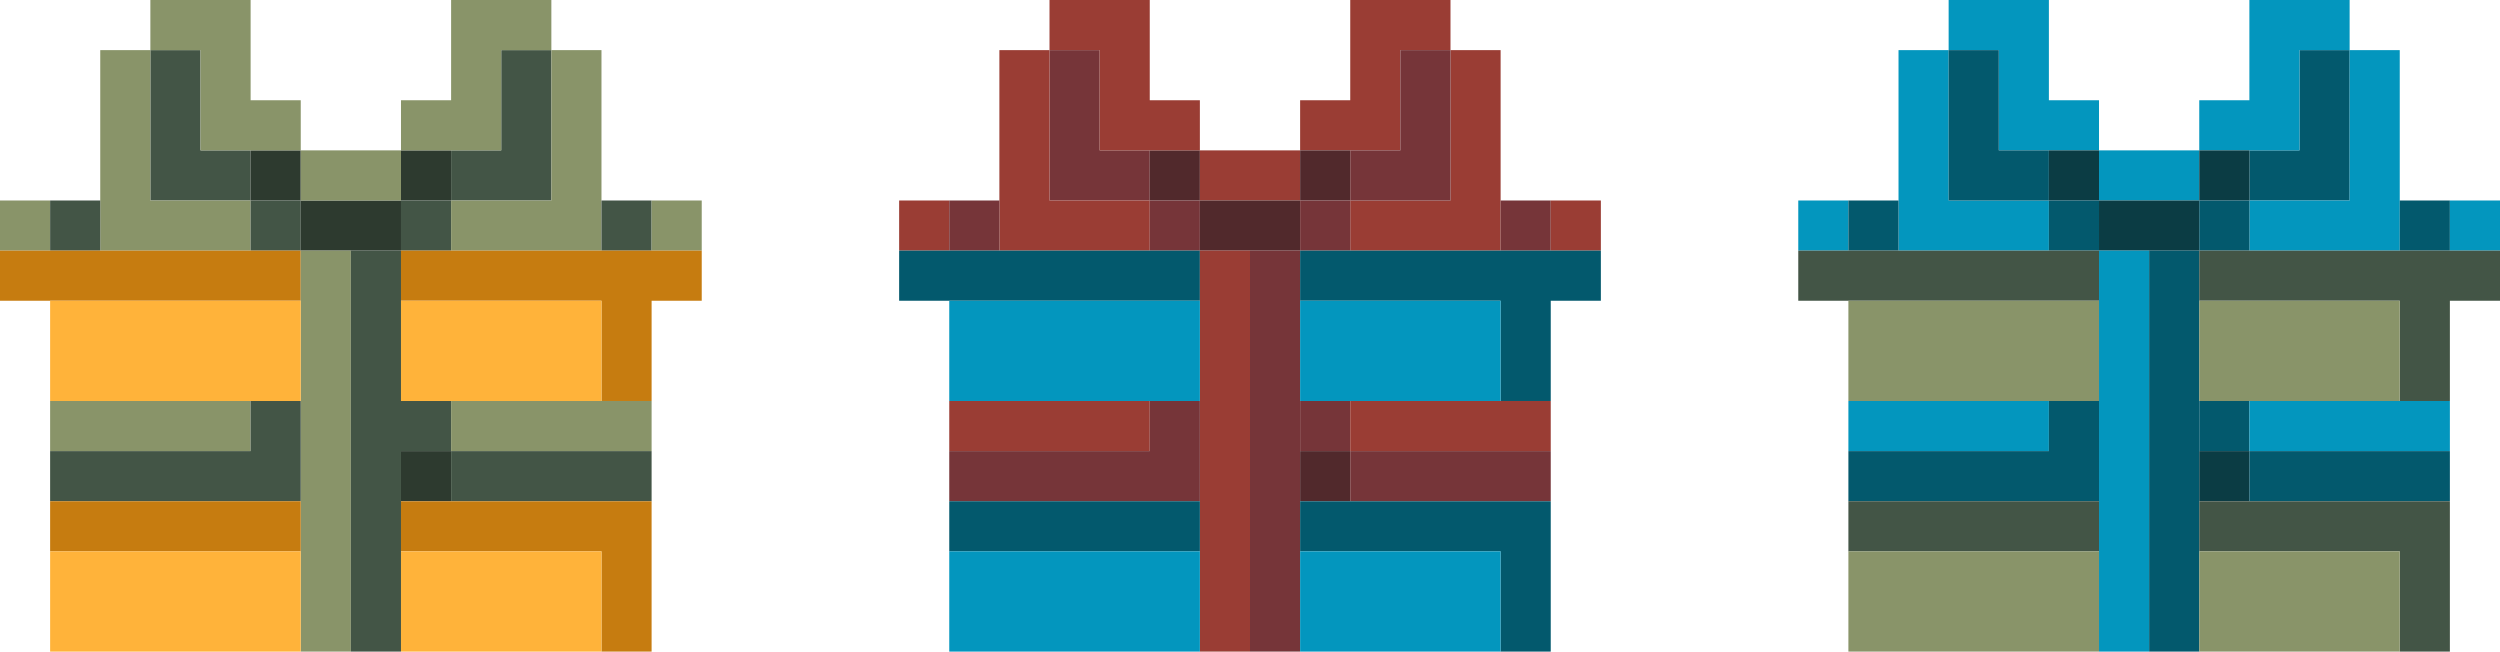 <svg xmlns="http://www.w3.org/2000/svg" id="Ebene_2" data-name="Ebene 2" viewBox="0 0 623.46 162.5"><defs><style> .cls-1 { fill: #03596d; } .cls-2 { fill: #51292c; } .cls-3 { fill: #763539; } .cls-4 { fill: #0396be; } .cls-5 { fill: #ffb33a; } .cls-6 { fill: #c67c10; } .cls-7 { fill: #435546; } .cls-8 { fill: #899469; } .cls-9 { fill: #9a3d34; } .cls-10 { fill: #0b3c44; } .cls-11 { fill: #2d3a2f; } </style></defs><g id="OBJECTS"><g><g><polygon class="cls-7" points="62.5 37.5 62.5 50 37.5 50 37.5 12.5 50 12.5 50 37.5 62.5 37.5"/><polygon class="cls-7" points="137.5 12.5 137.5 50 112.5 50 112.5 37.5 125 37.5 125 12.5 137.5 12.5"/><rect class="cls-11" x="62.5" y="37.5" width="12.5" height="12.5"/><polygon class="cls-8" points="62.5 50 62.5 62.5 25 62.5 25 12.5 37.5 12.5 37.5 50 62.5 50"/><polygon class="cls-8" points="75 25 75 37.5 50 37.5 50 12.5 37.5 12.5 37.5 0 62.5 0 62.5 25 75 25"/><rect class="cls-11" x="100" y="37.5" width="12.5" height="12.5"/><rect class="cls-8" y="50" width="12.5" height="12.5"/><rect class="cls-7" x="12.5" y="50" width="12.5" height="12.5"/><rect class="cls-7" x="62.5" y="50" width="12.5" height="12.5"/><rect class="cls-11" x="75" y="50" width="25" height="12.5"/><rect class="cls-7" x="100" y="50" width="12.5" height="12.5"/><polygon class="cls-8" points="150 12.5 150 62.5 112.5 62.5 112.5 50 137.5 50 137.5 12.5 150 12.5"/><rect class="cls-8" x="75" y="37.5" width="25" height="12.5"/><polygon class="cls-8" points="137.5 0 137.5 12.5 125 12.5 125 37.5 100 37.5 100 25 112.5 25 112.5 0 137.5 0"/><rect class="cls-7" x="150" y="50" width="12.5" height="12.5"/><rect class="cls-8" x="162.5" y="50" width="12.5" height="12.5"/><rect class="cls-6" y="62.5" width="75" height="12.5"/><rect class="cls-8" x="75" y="62.5" width="12.5" height="100"/><polygon class="cls-7" points="112.5 100 112.5 112.5 100 112.5 100 162.5 87.5 162.5 87.5 62.5 100 62.5 100 100 112.5 100"/><polygon class="cls-6" points="175 62.5 175 75 162.5 75 162.5 100 150 100 150 75 100 75 100 62.5 175 62.5"/><rect class="cls-5" x="12.5" y="75" width="62.5" height="25"/><rect class="cls-5" x="100" y="75" width="50" height="25"/><rect class="cls-8" x="12.5" y="100" width="50" height="12.5"/><polygon class="cls-7" points="75 100 75 125 12.5 125 12.5 112.5 62.5 112.5 62.5 100 75 100"/><rect class="cls-8" x="112.5" y="100" width="50" height="12.5"/><rect class="cls-11" x="100" y="112.5" width="12.5" height="12.5"/><rect class="cls-7" x="112.5" y="112.5" width="50" height="12.5"/><rect class="cls-6" x="12.5" y="125" width="62.5" height="12.5"/><polygon class="cls-6" points="162.5 125 162.5 162.5 150 162.5 150 137.5 100 137.5 100 125 162.5 125"/><rect class="cls-5" x="12.5" y="137.5" width="62.5" height="25"/><rect class="cls-5" x="100" y="137.5" width="50" height="25"/></g><g><polygon class="cls-3" points="286.73 37.5 286.73 50 261.73 50 261.73 12.5 274.23 12.5 274.23 37.5 286.73 37.5"/><rect class="cls-2" x="286.73" y="37.5" width="12.5" height="12.5"/><polygon class="cls-9" points="286.73 50 286.73 62.5 249.23 62.5 249.23 12.5 261.73 12.5 261.73 50 286.73 50"/><rect class="cls-9" x="299.23" y="37.5" width="25" height="12.5"/><polygon class="cls-9" points="361.73 0 361.73 12.5 349.23 12.5 349.23 37.5 324.23 37.5 324.23 25 336.73 25 336.73 0 361.73 0"/><polygon class="cls-9" points="374.23 12.5 374.23 62.5 336.73 62.5 336.73 50 361.73 50 361.73 12.5 374.23 12.5"/><polygon class="cls-9" points="299.23 25 299.23 37.5 274.23 37.5 274.23 12.5 261.73 12.5 261.73 0 286.73 0 286.73 25 299.23 25"/><rect class="cls-2" x="324.23" y="37.5" width="12.5" height="12.5"/><polygon class="cls-3" points="361.73 12.5 361.73 50 336.73 50 336.73 37.5 349.23 37.5 349.23 12.5 361.73 12.5"/><rect class="cls-9" x="224.23" y="50" width="12.5" height="12.5"/><rect class="cls-3" x="236.73" y="50" width="12.5" height="12.5"/><rect class="cls-3" x="286.73" y="50" width="12.5" height="12.5"/><rect class="cls-2" x="299.23" y="50" width="25" height="12.5"/><rect class="cls-3" x="324.23" y="50" width="12.5" height="12.5"/><rect class="cls-3" x="374.23" y="50" width="12.5" height="12.5"/><rect class="cls-9" x="386.73" y="50" width="12.5" height="12.5"/><rect class="cls-1" x="224.23" y="62.5" width="75" height="12.5"/><rect class="cls-9" x="299.23" y="62.5" width="12.5" height="100"/><rect class="cls-3" x="311.73" y="62.5" width="12.5" height="100"/><polygon class="cls-1" points="399.23 62.5 399.23 75 386.73 75 386.73 100 374.23 100 374.23 75 324.23 75 324.23 62.5 399.23 62.5"/><rect class="cls-4" x="236.73" y="75" width="62.5" height="25"/><rect class="cls-4" x="324.23" y="75" width="50" height="25"/><rect class="cls-9" x="236.73" y="100" width="50" height="12.5"/><polygon class="cls-3" points="299.23 100 299.23 125 236.73 125 236.73 112.5 286.73 112.5 286.73 100 299.23 100"/><rect class="cls-3" x="324.23" y="100" width="12.5" height="12.5"/><rect class="cls-9" x="336.73" y="100" width="50" height="12.5"/><rect class="cls-2" x="324.23" y="112.5" width="12.5" height="12.5"/><rect class="cls-3" x="336.73" y="112.5" width="50" height="12.5"/><rect class="cls-1" x="236.73" y="125" width="62.5" height="12.5"/><polygon class="cls-1" points="386.73 125 386.73 162.5 374.23 162.5 374.23 137.5 324.23 137.5 324.23 125 386.73 125"/><rect class="cls-4" x="236.73" y="137.5" width="62.5" height="25"/><rect class="cls-4" x="324.23" y="137.5" width="50" height="25"/></g><g><polygon class="cls-1" points="585.96 12.5 585.96 50 560.96 50 560.96 37.5 573.46 37.5 573.46 12.5 585.96 12.5"/><polygon class="cls-4" points="510.96 50 510.96 62.5 473.46 62.5 473.46 12.5 485.96 12.5 485.96 50 510.96 50"/><polygon class="cls-4" points="523.46 25 523.46 37.5 498.46 37.5 498.46 12.5 485.96 12.5 485.96 0 510.96 0 510.96 25 523.46 25"/><polygon class="cls-1" points="510.96 37.5 510.96 50 485.96 50 485.96 12.5 498.46 12.5 498.46 37.5 510.96 37.5"/><rect class="cls-10" x="510.96" y="37.5" width="12.5" height="12.5"/><rect class="cls-4" x="523.46" y="37.5" width="25" height="12.5"/><polygon class="cls-4" points="598.46 12.5 598.46 62.5 560.96 62.5 560.96 50 585.96 50 585.96 12.5 598.46 12.5"/><polygon class="cls-4" points="585.96 0 585.96 12.5 573.46 12.5 573.46 37.5 548.46 37.5 548.46 25 560.96 25 560.96 0 585.96 0"/><rect class="cls-10" x="548.46" y="37.5" width="12.5" height="12.5"/><rect class="cls-4" x="448.46" y="50" width="12.5" height="12.5"/><rect class="cls-1" x="460.96" y="50" width="12.5" height="12.5"/><rect class="cls-1" x="510.96" y="50" width="12.5" height="12.5"/><rect class="cls-10" x="523.46" y="50" width="25" height="12.5"/><rect class="cls-1" x="548.46" y="50" width="12.5" height="12.5"/><rect class="cls-1" x="598.46" y="50" width="12.5" height="12.5"/><rect class="cls-4" x="610.96" y="50" width="12.5" height="12.5"/><rect class="cls-7" x="448.46" y="62.5" width="75" height="12.5"/><rect class="cls-4" x="523.46" y="62.5" width="12.5" height="100"/><rect class="cls-1" x="535.96" y="62.5" width="12.5" height="100"/><polygon class="cls-7" points="623.46 62.5 623.46 75 610.96 75 610.96 100 598.46 100 598.46 75 548.46 75 548.46 62.5 623.46 62.5"/><rect class="cls-8" x="460.96" y="75" width="62.5" height="25"/><rect class="cls-8" x="548.46" y="75" width="50" height="25"/><rect class="cls-4" x="460.96" y="100" width="50" height="12.5"/><polygon class="cls-1" points="523.46 100 523.46 125 460.96 125 460.96 112.5 510.96 112.5 510.96 100 523.46 100"/><rect class="cls-1" x="548.46" y="100" width="12.5" height="12.5"/><rect class="cls-4" x="560.96" y="100" width="50" height="12.5"/><rect class="cls-10" x="548.46" y="112.5" width="12.5" height="12.5"/><rect class="cls-1" x="560.96" y="112.5" width="50" height="12.5"/><rect class="cls-7" x="460.96" y="125" width="62.5" height="12.5"/><polygon class="cls-7" points="610.96 125 610.96 162.5 598.46 162.5 598.46 137.5 548.46 137.5 548.46 125 610.96 125"/><rect class="cls-8" x="460.96" y="137.5" width="62.5" height="25"/><rect class="cls-8" x="548.46" y="137.5" width="50" height="25"/></g></g></g></svg>